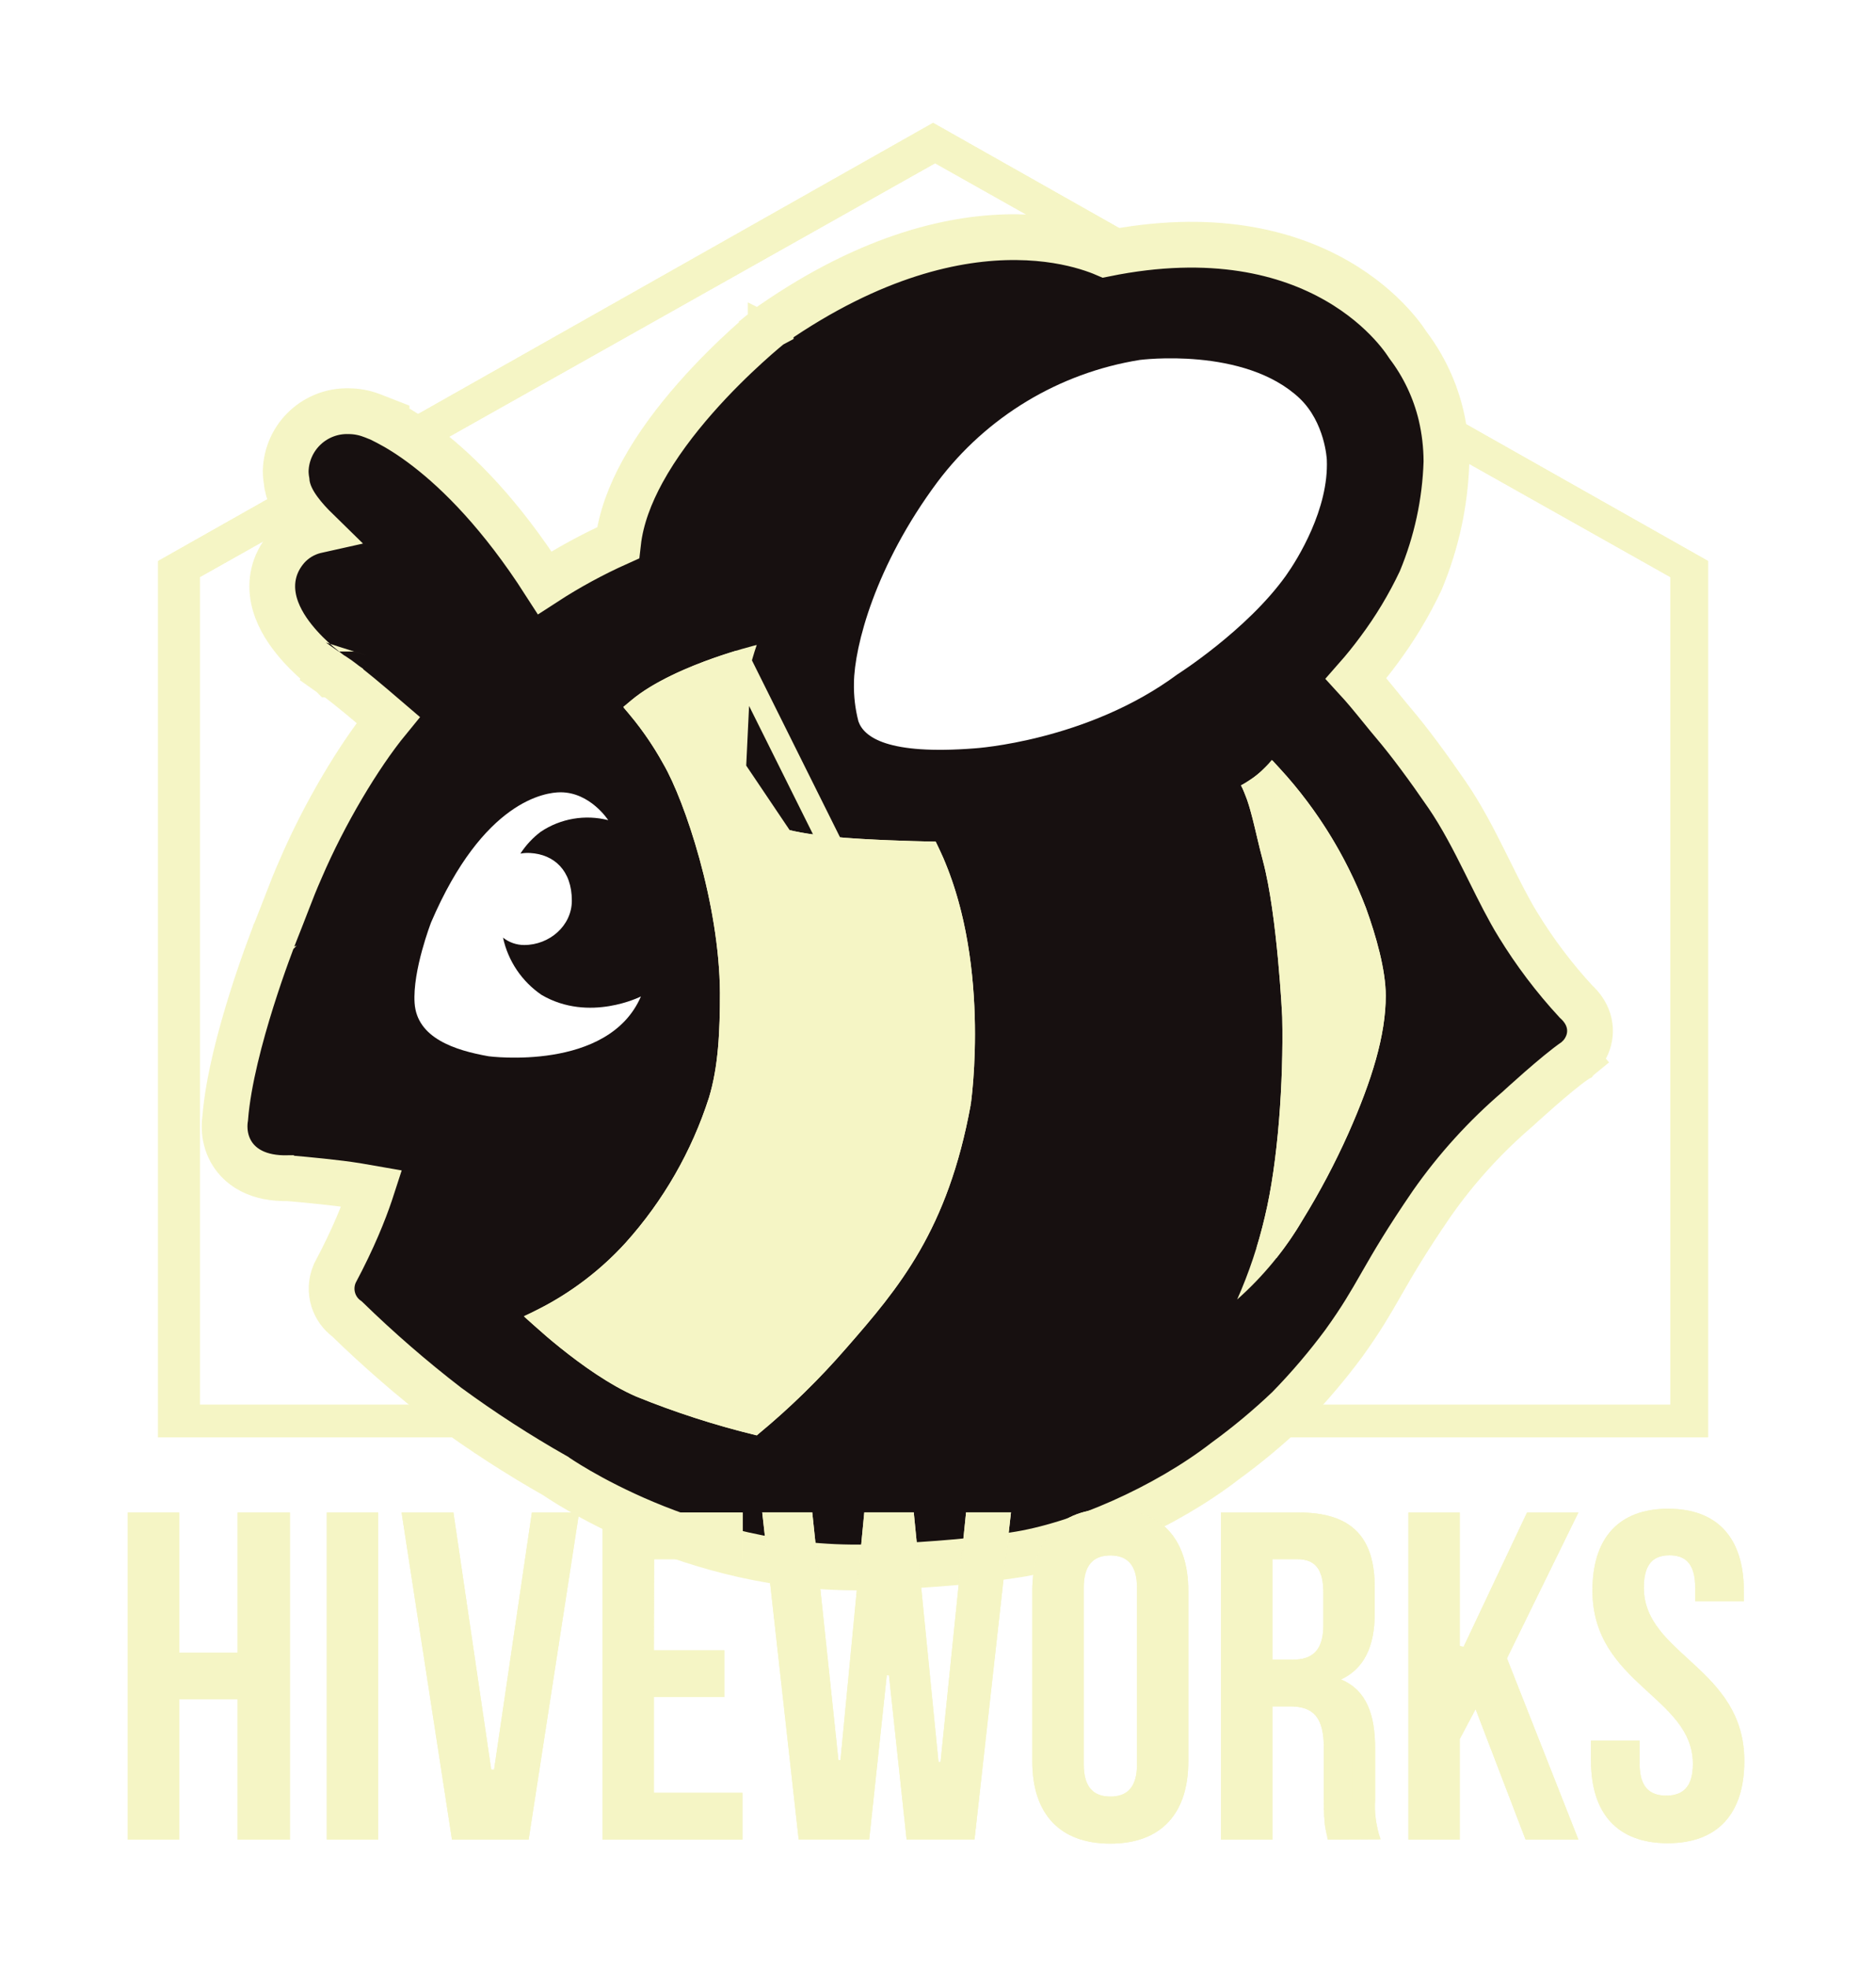 <svg width="82" height="86" viewBox="0 0 82 86" fill="none" xmlns="http://www.w3.org/2000/svg">
<g filter="url(#filter0_d_1420_6991)">
<path fill-rule="evenodd" clip-rule="evenodd" d="M40.786 5.369L6.91 24.516V62.812H74.66V24.516L40.786 5.369ZM40.873 7.134L8.735 25.219V61.388H73.01V25.219L40.873 7.134Z" fill="#F5F5C5"/>
<path d="M8.49 24.783L8.235 24.927V25.219V61.388V61.888H8.735H73.01H73.51V61.388V25.219V24.927L73.255 24.783L41.118 6.699L40.873 6.561L40.627 6.699L8.49 24.783ZM7.41 24.808L40.786 5.943L74.16 24.808V62.312H7.41V24.808Z" stroke="#F5F5C5"/>
</g>
<path d="M68.833 46.357L68.875 46.328L68.914 46.296L68.269 45.531C68.914 46.296 68.915 46.295 68.915 46.295L68.916 46.294L68.918 46.293L68.921 46.289L68.93 46.282L68.949 46.265C68.963 46.252 68.98 46.236 68.999 46.218C69.035 46.181 69.08 46.133 69.129 46.072C69.222 45.956 69.347 45.769 69.426 45.521C69.509 45.26 69.537 44.936 69.429 44.587C69.329 44.265 69.133 43.992 68.884 43.765C67.934 42.736 67.087 41.615 66.356 40.42L66.354 40.418C65.929 39.727 65.534 38.932 65.104 38.068C65.044 37.947 64.983 37.824 64.921 37.7C64.431 36.718 63.894 35.67 63.255 34.737L63.254 34.736C62.436 33.545 61.616 32.432 60.929 31.623C60.773 31.441 60.599 31.226 60.406 30.988L60.399 30.98C60.211 30.748 60.007 30.497 59.801 30.252C59.634 30.055 59.457 29.849 59.274 29.65C59.623 29.254 59.954 28.843 60.267 28.418C60.974 27.472 61.584 26.458 62.089 25.391L62.099 25.369L62.108 25.348C62.79 23.711 63.168 21.963 63.224 20.191L63.224 20.174L63.224 20.157C63.222 19.48 63.143 18.805 62.989 18.146L62.988 18.141C62.723 17.03 62.229 15.986 61.539 15.077C61.531 15.066 61.523 15.052 61.514 15.038C61.479 14.984 61.43 14.912 61.366 14.824C61.238 14.648 61.05 14.409 60.796 14.134C60.288 13.584 59.513 12.887 58.425 12.264C56.277 11.034 52.994 10.141 48.303 11.095C48.108 11.011 47.837 10.908 47.495 10.805C46.777 10.588 45.744 10.376 44.437 10.364C41.808 10.34 38.14 11.125 33.74 14.174L33.713 14.193L33.687 14.214L34.309 14.996C33.687 14.214 33.686 14.214 33.686 14.214L33.686 14.215L33.684 14.216L33.679 14.22L33.663 14.233C33.649 14.244 33.63 14.26 33.605 14.28C33.554 14.322 33.482 14.382 33.391 14.458C33.209 14.612 32.951 14.835 32.643 15.116C32.029 15.675 31.207 16.47 30.382 17.41C29.561 18.346 28.718 19.446 28.079 20.617C27.553 21.579 27.138 22.637 27.016 23.721C25.903 24.22 24.832 24.803 23.81 25.467C21.891 22.477 20.061 20.667 18.67 19.592C17.963 19.045 17.372 18.691 16.944 18.469C16.928 18.46 16.913 18.452 16.897 18.444V18.41L16.464 18.241C16.453 18.236 16.442 18.232 16.432 18.228C16.369 18.202 16.318 18.182 16.28 18.168C16.263 18.162 16.249 18.157 16.237 18.153C15.92 18.033 15.583 17.97 15.243 17.969C14.541 17.949 13.86 18.206 13.345 18.684C12.825 19.166 12.518 19.834 12.489 20.543L12.488 20.561L12.488 20.581C12.488 20.731 12.502 20.881 12.529 21.029C12.569 21.554 12.858 22.012 13.072 22.304C13.3 22.616 13.58 22.917 13.848 23.179C13.821 23.185 13.793 23.192 13.766 23.198C13.297 23.317 12.874 23.573 12.552 23.933L12.546 23.94L12.54 23.947C11.941 24.642 11.806 25.438 11.957 26.173C12.097 26.855 12.471 27.452 12.831 27.905C13.199 28.37 13.612 28.759 13.924 29.027C14.082 29.162 14.218 29.271 14.317 29.347C14.367 29.385 14.407 29.415 14.436 29.436L14.471 29.462L14.482 29.469L14.486 29.472L14.487 29.473L14.488 29.473C14.488 29.473 14.488 29.474 15.063 28.656L14.488 29.474L14.549 29.517L14.616 29.55C14.614 29.549 14.615 29.55 14.62 29.552C14.634 29.561 14.684 29.593 14.781 29.663C14.894 29.745 15.036 29.853 15.199 29.983C15.525 30.241 15.914 30.564 16.292 30.884C16.531 31.085 16.762 31.283 16.968 31.46C15.689 33.02 14.173 35.563 13.146 37.962C12.89 38.543 12.773 38.847 12.551 39.421C12.415 39.772 12.24 40.226 11.969 40.907L11.968 40.91L12.898 41.276C11.968 40.91 11.968 40.91 11.968 40.911L11.968 40.911L11.967 40.912L11.966 40.915L11.961 40.926L11.945 40.969C11.931 41.006 11.91 41.06 11.884 41.129C11.832 41.267 11.757 41.466 11.668 41.714C11.488 42.21 11.247 42.903 10.998 43.693C10.513 45.235 9.973 47.229 9.845 48.856C9.841 48.877 9.838 48.899 9.835 48.924C9.825 49.002 9.816 49.107 9.816 49.23C9.817 49.47 9.854 49.819 10.023 50.182C10.201 50.563 10.509 50.923 10.986 51.168C11.432 51.398 11.971 51.5 12.596 51.487L12.598 51.488L12.753 51.501C12.886 51.512 13.076 51.529 13.3 51.55C13.75 51.593 14.335 51.652 14.883 51.72C15.331 51.776 15.825 51.855 16.253 51.931C16.231 51.999 16.207 52.071 16.181 52.147C15.912 52.946 15.445 54.124 14.663 55.591L14.643 55.628L14.627 55.667C14.471 56.032 14.452 56.441 14.574 56.818C14.681 57.15 14.891 57.437 15.171 57.641C16.555 58.988 18.015 60.254 19.545 61.433L19.555 61.441L19.565 61.448C21.078 62.557 22.655 63.577 24.287 64.502C24.297 64.51 24.309 64.518 24.324 64.528C24.373 64.561 24.444 64.608 24.535 64.667C24.717 64.785 24.982 64.949 25.32 65.145C25.998 65.536 26.976 66.052 28.192 66.562C30.618 67.579 34.027 68.585 37.907 68.493L37.909 68.493L37.925 68.493L37.985 68.491C38.037 68.49 38.113 68.488 38.211 68.484C38.408 68.478 38.691 68.468 39.043 68.451C39.748 68.419 40.73 68.361 41.842 68.263L41.844 68.263C42.629 68.192 43.48 68.082 44.315 67.958C47.14 67.547 50.956 65.861 53.561 63.841C54.524 63.14 55.44 62.377 56.303 61.556L56.316 61.543L56.329 61.53C57.2 60.637 58.01 59.687 58.752 58.684L58.752 58.684L58.759 58.673C59.505 57.637 59.912 56.927 60.366 56.135C60.389 56.095 60.412 56.055 60.435 56.015C60.908 55.19 61.471 54.222 62.579 52.604C63.652 51.071 64.915 49.679 66.338 48.462L66.352 48.45L66.366 48.437L66.366 48.437L66.366 48.437L66.367 48.436L66.37 48.433L66.384 48.42L66.437 48.371C66.454 48.356 66.473 48.339 66.494 48.319C66.534 48.283 66.582 48.24 66.636 48.19C66.805 48.037 67.04 47.827 67.301 47.599C67.838 47.13 68.442 46.624 68.833 46.357Z" fill="#171010" stroke="#F5F5C5" stroke-width="2"/>
<g filter="url(#filter1_d_1420_6991)">
<path fill-rule="evenodd" clip-rule="evenodd" d="M28.015 43.545C26.591 46.848 21.362 46.16 21.362 46.16C19.873 45.898 18.223 45.359 18.122 43.831C18.027 42.416 18.843 40.308 18.843 40.308C21.133 34.966 23.86 34.623 24.501 34.623C25.802 34.623 26.585 35.841 26.585 35.841C26.086 35.714 25.566 35.693 25.059 35.78C24.552 35.867 24.068 36.059 23.64 36.345C23.288 36.609 22.986 36.934 22.747 37.303C22.889 37.276 23.034 37.267 23.178 37.277C24.215 37.336 24.998 38.036 24.995 39.361C24.995 40.454 24.015 41.3 22.91 41.297C22.575 41.297 22.25 41.183 21.987 40.975C22.207 41.996 22.812 42.893 23.676 43.48C25.76 44.695 28.015 43.545 28.015 43.545Z" fill="white"/>
</g>
<g filter="url(#filter2_d_1420_6991)">
<path fill-rule="evenodd" clip-rule="evenodd" d="M56.205 25.16C54.502 27.542 51.459 29.474 51.459 29.474C47.513 32.396 42.605 32.703 42.605 32.703C38.809 33 37.766 32.217 37.522 31.526C37.38 30.979 37.314 30.415 37.326 29.85C37.343 28.245 38.258 24.71 40.979 21.059C43.126 18.205 46.295 16.295 49.821 15.729C49.821 15.729 54.395 15.133 56.804 17.405C57.921 18.468 57.995 20.085 57.995 20.085C58.09 22.235 56.715 24.445 56.205 25.16Z" fill="white"/>
</g>
<g filter="url(#filter3_d_1420_6991)">
<path fill-rule="evenodd" clip-rule="evenodd" d="M22.901 57.514C22.901 57.514 25.489 60.025 27.815 61.031C29.524 61.726 31.283 62.292 33.077 62.726C34.484 61.568 35.792 60.294 36.987 58.917C39.3 56.27 41.427 53.759 42.43 48.274C42.43 48.274 43.404 41.693 40.897 36.779C40.897 36.779 39.324 36.758 37.642 36.66C35.897 36.559 33.83 36.33 33.202 35.704C32.904 35.407 32.696 34.254 32.606 33.533C32.568 33.236 32.562 32.938 32.538 32.542C32.503 31.477 32.571 30.411 32.74 29.358C32.831 28.962 32.944 28.57 33.077 28.185C33.077 28.185 28.955 29.177 27.252 30.916C27.926 31.676 28.513 32.509 29.003 33.399C29.926 34.993 31.445 39.477 31.469 43.387C31.469 45.064 31.403 46.609 30.986 47.976C30.232 50.318 28.993 52.474 27.35 54.304C26.106 55.671 24.591 56.765 22.901 57.514Z" fill="#F5F5C5"/>
<path d="M41.937 48.193L41.938 48.185L41.945 48.133C41.951 48.087 41.96 48.016 41.971 47.925C41.992 47.741 42.019 47.471 42.045 47.131C42.096 46.451 42.138 45.493 42.104 44.385C42.038 42.241 41.685 39.577 40.583 37.274C40.41 37.27 40.171 37.265 39.886 37.256C39.279 37.239 38.46 37.209 37.613 37.159M41.937 48.193L32.11 33.598C32.11 33.597 32.11 33.597 32.11 33.596M41.937 48.193C40.956 53.541 38.901 55.967 36.61 58.588L36.609 58.589C35.487 59.882 34.264 61.083 32.951 62.18C31.268 61.761 29.616 61.223 28.008 60.57C26.91 60.094 25.726 59.25 24.799 58.505C24.396 58.182 24.048 57.882 23.784 57.647C25.265 56.891 26.599 55.873 27.72 54.641L27.722 54.638C29.412 52.755 30.687 50.538 31.462 48.129L31.462 48.129L31.465 48.122C31.905 46.677 31.969 45.066 31.969 43.387L31.969 43.384C31.956 41.372 31.561 39.227 31.055 37.392C30.552 35.565 29.93 34.003 29.438 33.154C29.011 32.377 28.511 31.642 27.947 30.959C28.739 30.311 29.906 29.768 30.978 29.367C31.486 29.177 31.958 29.024 32.335 28.91M41.937 48.193L32.335 28.91M37.613 37.159L37.642 36.661L37.613 37.159C37.613 37.159 37.613 37.159 37.613 37.159ZM37.613 37.159C36.734 37.108 35.757 37.024 34.913 36.871C34.492 36.794 34.091 36.697 33.746 36.574C33.411 36.453 33.083 36.291 32.849 36.059L32.848 36.058C32.697 35.907 32.598 35.698 32.53 35.522C32.456 35.333 32.393 35.114 32.34 34.895C32.234 34.456 32.156 33.968 32.11 33.596M32.11 33.596C32.08 33.362 32.068 33.12 32.054 32.862C32.05 32.767 32.045 32.671 32.039 32.572L32.038 32.558L32.038 32.558C32.003 31.461 32.072 30.363 32.247 29.279L32.249 29.263L32.253 29.247C32.279 29.134 32.306 29.022 32.335 28.91M32.11 33.596L32.335 28.91" stroke="#F5F5C5"/>
</g>
<g filter="url(#filter4_d_1420_6991)">
<path fill-rule="evenodd" clip-rule="evenodd" d="M54.076 56.788C54.593 55.621 54.999 54.409 55.288 53.166C55.863 50.784 56.104 47.294 56.047 44.465C56.047 44.465 55.836 39.974 55.202 37.616C54.859 36.347 54.669 35.1 54.237 34.319C54.762 34.05 55.223 33.672 55.589 33.209C57.384 35.063 58.784 37.263 59.704 39.674C60.151 40.907 60.571 42.389 60.571 43.515C60.571 45.227 59.975 47.193 58.933 49.536C58.355 50.829 57.693 52.083 56.95 53.289C56.183 54.6 55.213 55.781 54.076 56.788V56.788Z" fill="#F5F5C5"/>
<path d="M56.518 53.036C56.185 53.606 55.812 54.151 55.402 54.666C55.542 54.209 55.666 53.748 55.775 53.282C56.363 50.842 56.605 47.306 56.547 44.455L56.548 44.455L56.547 44.442L56.047 44.465L56.047 44.465C56.547 44.442 56.547 44.442 56.547 44.441L56.547 44.441L56.547 44.441L56.547 44.438L56.546 44.428L56.544 44.389C56.543 44.355 56.54 44.304 56.536 44.24C56.529 44.111 56.519 43.925 56.504 43.694C56.474 43.233 56.427 42.593 56.36 41.879C56.228 40.46 56.014 38.71 55.685 37.486L55.684 37.486C55.584 37.112 55.501 36.761 55.419 36.413C55.36 36.163 55.302 35.915 55.237 35.661C55.137 35.266 55.025 34.874 54.883 34.522C55.14 34.354 55.379 34.162 55.597 33.947C57.168 35.667 58.403 37.669 59.236 39.848C59.679 41.073 60.071 42.484 60.071 43.515C60.071 45.121 59.51 47.008 58.477 49.333C57.908 50.605 57.255 51.839 56.524 53.026L56.524 53.026L56.518 53.036Z" stroke="#F5F5C5"/>
</g>
<g filter="url(#filter5_d_1420_6991)">
<path d="M7.833 80.39H5.585V66.096H7.833V72.222H10.385V66.096H12.672V80.39H10.385V74.256H7.833V80.39Z" fill="#F5F5C5"/>
<path d="M10.885 72.222V66.596H12.172V79.89H10.885V74.256V73.756H10.385H7.833H7.333V74.256V79.89H6.085V66.596H7.333V72.222V72.722H7.833H10.385H10.885V72.222Z" stroke="#F5F5C5"/>
</g>
<g filter="url(#filter6_d_1420_6991)">
<path d="M14.286 66.096H16.532V80.39H14.286V66.096Z" fill="#F5F5C5"/>
<path d="M14.786 66.596H16.032V79.89H14.786V66.596Z" stroke="#F5F5C5"/>
</g>
<g filter="url(#filter7_d_1420_6991)">
<path d="M21.534 77.755L23.249 66.096H25.313L23.107 80.39H19.756L17.553 66.096H19.819L21.534 77.755Z" fill="#F5F5C5"/>
<path d="M22.029 77.828L23.681 66.596H24.73L22.678 79.89H20.185L18.136 66.596H19.387L21.04 77.828H22.029Z" stroke="#F5F5C5"/>
</g>
<g filter="url(#filter8_d_1420_6991)">
<path d="M28.58 72.118H31.662V74.16H28.58V78.347H32.452V80.39H26.335V66.096H32.461V68.136H28.589L28.58 72.118Z" fill="#F5F5C5"/>
<path d="M28.08 72.117L28.079 72.618H28.58H31.162V73.66H28.58H28.08V74.16V78.347V78.847H28.58H31.951V79.89H26.835V66.596H31.96V67.636H28.589H28.09L28.089 68.135L28.08 72.117Z" stroke="#F5F5C5"/>
</g>
<g filter="url(#filter9_d_1420_6991)">
<path d="M38.809 72.767L37.993 80.384H34.91L33.317 66.09H35.503L36.694 77.362L37.778 66.09H39.94L41.066 77.442L42.227 66.09H44.19L42.596 80.384H39.627L38.809 72.767Z" fill="#F5F5C5"/>
<path d="M39.306 72.713L38.311 72.713L37.543 79.884H35.358L33.876 66.59H35.053L36.197 77.414L37.192 77.409L38.233 66.59H39.487L40.568 77.491L41.563 77.493L42.679 66.59H43.631L42.149 79.884H40.077L39.306 72.713Z" stroke="#F5F5C5"/>
</g>
<g filter="url(#filter10_d_1420_6991)">
<path d="M45.122 69.527C45.122 67.24 46.313 65.933 48.532 65.933C50.75 65.933 51.941 67.24 51.941 69.527V76.972C51.941 79.259 50.75 80.566 48.532 80.566C46.313 80.566 45.122 79.259 45.122 76.972V69.527ZM47.37 77.103C47.37 78.124 47.82 78.511 48.535 78.511C49.249 78.511 49.699 78.124 49.699 77.103V69.384C49.699 68.363 49.249 67.972 48.535 67.972C47.82 67.972 47.37 68.363 47.37 69.384V77.103Z" fill="#F5F5C5"/>
<path d="M45.622 69.527C45.622 68.465 45.898 67.706 46.359 67.214C46.816 66.728 47.521 66.433 48.532 66.433C49.542 66.433 50.247 66.728 50.704 67.214C51.165 67.706 51.441 68.465 51.441 69.527V76.972C51.441 78.033 51.165 78.793 50.704 79.284C50.247 79.771 49.542 80.066 48.532 80.066C47.521 80.066 46.816 79.771 46.359 79.284C45.898 78.793 45.622 78.033 45.622 76.972V69.527ZM46.87 77.103C46.87 77.675 46.995 78.171 47.313 78.524C47.64 78.888 48.089 79.011 48.535 79.011C48.98 79.011 49.429 78.888 49.757 78.524C50.074 78.171 50.199 77.675 50.199 77.103V69.384C50.199 68.811 50.074 68.316 49.757 67.962C49.43 67.597 48.981 67.472 48.535 67.472C48.088 67.472 47.639 67.597 47.312 67.962C46.995 68.316 46.87 68.811 46.87 69.384V77.103Z" stroke="#F5F5C5"/>
</g>
<g filter="url(#filter11_d_1420_6991)">
<path d="M58.067 80.39C57.945 80.021 57.865 79.795 57.865 78.633V76.388C57.865 75.06 57.415 74.569 56.394 74.569H55.616V80.39H53.371V66.096H56.76C59.089 66.096 60.089 67.177 60.089 69.372V70.495C60.089 71.963 59.619 72.925 58.618 73.392C59.744 73.863 60.107 74.947 60.107 76.436V78.642C60.067 79.232 60.15 79.823 60.351 80.378L58.067 80.39ZM55.616 68.136V72.529H56.495C57.332 72.529 57.844 72.159 57.844 71.016V69.607C57.844 68.586 57.495 68.136 56.7 68.136H55.616Z" fill="#F5F5C5"/>
<path d="M59.607 78.626C59.58 79.047 59.609 79.47 59.693 79.882L58.441 79.888C58.432 79.843 58.423 79.794 58.415 79.738C58.385 79.526 58.365 79.207 58.365 78.633V76.388C58.365 75.69 58.251 75.087 57.897 74.661C57.522 74.21 56.977 74.069 56.394 74.069H55.616H55.116V74.569V79.89H53.871V66.596H56.76C57.857 66.596 58.534 66.852 58.943 67.264C59.353 67.676 59.589 68.34 59.589 69.372V70.495C59.589 71.854 59.165 72.585 58.406 72.939L57.383 73.418L58.425 73.854C59.258 74.202 59.607 75 59.607 76.436V78.626ZM55.616 67.636H55.116V68.136V72.529V73.029H55.616H56.495C56.976 73.029 57.472 72.924 57.839 72.553C58.203 72.184 58.344 71.65 58.344 71.016V69.607C58.344 69.059 58.254 68.554 57.965 68.182C57.653 67.781 57.194 67.636 56.7 67.636H55.616Z" stroke="#F5F5C5"/>
</g>
<g filter="url(#filter12_d_1420_6991)">
<path d="M64.499 74.691L63.805 75.998V80.39H61.56V66.096H63.805V72.323L66.747 66.096H68.992L65.869 72.469L68.992 80.393H66.684L64.499 74.691Z" fill="#F5F5C5"/>
<path d="M64.966 74.512L64.572 73.486L64.057 74.456L63.363 75.763L63.305 75.873V75.998V79.89H62.06V66.596H63.305V72.323L64.257 72.537L67.064 66.596H68.19L65.42 72.249L65.323 72.447L65.403 72.653L68.258 79.893H67.028L64.966 74.512Z" stroke="#F5F5C5"/>
</g>
<g filter="url(#filter13_d_1420_6991)">
<path d="M72.915 65.933C75.101 65.933 76.223 67.24 76.223 69.527V69.974H74.097V69.378C74.097 68.357 73.689 67.966 72.975 67.966C72.26 67.966 71.852 68.357 71.852 69.378C71.852 72.317 76.244 72.868 76.244 76.954C76.244 79.241 75.101 80.548 72.894 80.548C70.687 80.548 69.544 79.241 69.544 76.954V76.06H71.667V77.082C71.667 78.103 72.117 78.469 72.832 78.469C73.546 78.469 73.996 78.103 73.996 77.082C73.996 74.14 69.606 73.589 69.606 69.506C69.606 67.24 70.729 65.933 72.915 65.933Z" fill="#F5F5C5"/>
<path d="M72.915 66.433C73.906 66.433 74.582 66.726 75.018 67.207C75.453 67.689 75.715 68.433 75.723 69.474H74.597V69.378C74.597 68.816 74.487 68.322 74.185 67.966C73.867 67.592 73.422 67.466 72.975 67.466C72.527 67.466 72.082 67.592 71.764 67.966C71.462 68.322 71.352 68.816 71.352 69.378C71.352 70.254 71.684 70.944 72.144 71.534C72.516 72.013 72.994 72.449 73.449 72.865C73.537 72.945 73.624 73.024 73.708 73.103C74.789 74.103 75.744 75.134 75.744 76.954C75.744 78.02 75.478 78.78 75.028 79.271C74.585 79.754 73.897 80.048 72.894 80.048C71.891 80.048 71.203 79.754 70.76 79.271C70.311 78.78 70.044 78.02 70.044 76.954V76.56H71.167V77.082C71.167 77.654 71.292 78.148 71.613 78.497C71.943 78.856 72.393 78.969 72.832 78.969C73.27 78.969 73.72 78.856 74.05 78.497C74.371 78.148 74.496 77.654 74.496 77.082C74.496 76.206 74.164 75.514 73.705 74.924C73.332 74.445 72.854 74.008 72.399 73.591C72.312 73.512 72.225 73.433 72.141 73.355C71.061 72.355 70.106 71.324 70.106 69.506C70.106 68.449 70.368 67.693 70.811 67.206C71.247 66.726 71.924 66.433 72.915 66.433Z" stroke="#F5F5C5"/>
</g>
<defs>
<filter id="filter0_d_1420_6991" x="1.91" y="0.369" width="77.75" height="67.443" filterUnits="userSpaceOnUse" color-interpolation-filters="sRGB">
<feFlood flood-opacity="0" result="BackgroundImageFix"/>
<feColorMatrix in="SourceAlpha" type="matrix" values="0 0 0 0 0 0 0 0 0 0 0 0 0 0 0 0 0 0 127 0" result="hardAlpha"/>
<feOffset/>
<feGaussianBlur stdDeviation="2.5"/>
<feComposite in2="hardAlpha" operator="out"/>
<feColorMatrix type="matrix" values="0 0 0 0 0.961 0 0 0 0 0.961 0 0 0 0 0.773 0 0 0 1 0"/>
<feBlend mode="normal" in2="BackgroundImageFix" result="effect1_dropShadow_1420_6991"/>
<feBlend mode="normal" in="SourceGraphic" in2="effect1_dropShadow_1420_6991" result="shape"/>
</filter>
<filter id="filter1_d_1420_6991" x="13.114" y="29.623" width="19.9" height="21.596" filterUnits="userSpaceOnUse" color-interpolation-filters="sRGB">
<feFlood flood-opacity="0" result="BackgroundImageFix"/>
<feColorMatrix in="SourceAlpha" type="matrix" values="0 0 0 0 0 0 0 0 0 0 0 0 0 0 0 0 0 0 127 0" result="hardAlpha"/>
<feOffset/>
<feGaussianBlur stdDeviation="2.5"/>
<feComposite in2="hardAlpha" operator="out"/>
<feColorMatrix type="matrix" values="0 0 0 0 0.961 0 0 0 0 0.961 0 0 0 0 0.773 0 0 0 1 0"/>
<feBlend mode="normal" in2="BackgroundImageFix" result="effect1_dropShadow_1420_6991"/>
<feBlend mode="normal" in="SourceGraphic" in2="effect1_dropShadow_1420_6991" result="shape"/>
</filter>
<filter id="filter2_d_1420_6991" x="32.324" y="10.658" width="30.676" height="27.109" filterUnits="userSpaceOnUse" color-interpolation-filters="sRGB">
<feFlood flood-opacity="0" result="BackgroundImageFix"/>
<feColorMatrix in="SourceAlpha" type="matrix" values="0 0 0 0 0 0 0 0 0 0 0 0 0 0 0 0 0 0 127 0" result="hardAlpha"/>
<feOffset/>
<feGaussianBlur stdDeviation="2.5"/>
<feComposite in2="hardAlpha" operator="out"/>
<feColorMatrix type="matrix" values="0 0 0 0 0.961 0 0 0 0 0.961 0 0 0 0 0.773 0 0 0 1 0"/>
<feBlend mode="normal" in2="BackgroundImageFix" result="effect1_dropShadow_1420_6991"/>
<feBlend mode="normal" in="SourceGraphic" in2="effect1_dropShadow_1420_6991" result="shape"/>
</filter>
<filter id="filter3_d_1420_6991" x="17.901" y="23.185" width="29.715" height="44.54" filterUnits="userSpaceOnUse" color-interpolation-filters="sRGB">
<feFlood flood-opacity="0" result="BackgroundImageFix"/>
<feColorMatrix in="SourceAlpha" type="matrix" values="0 0 0 0 0 0 0 0 0 0 0 0 0 0 0 0 0 0 127 0" result="hardAlpha"/>
<feOffset/>
<feGaussianBlur stdDeviation="2.5"/>
<feComposite in2="hardAlpha" operator="out"/>
<feColorMatrix type="matrix" values="0 0 0 0 0.961 0 0 0 0 0.961 0 0 0 0 0.773 0 0 0 1 0"/>
<feBlend mode="normal" in2="BackgroundImageFix" result="effect1_dropShadow_1420_6991"/>
<feBlend mode="normal" in="SourceGraphic" in2="effect1_dropShadow_1420_6991" result="shape"/>
</filter>
<filter id="filter4_d_1420_6991" x="49.076" y="28.209" width="16.495" height="33.579" filterUnits="userSpaceOnUse" color-interpolation-filters="sRGB">
<feFlood flood-opacity="0" result="BackgroundImageFix"/>
<feColorMatrix in="SourceAlpha" type="matrix" values="0 0 0 0 0 0 0 0 0 0 0 0 0 0 0 0 0 0 127 0" result="hardAlpha"/>
<feOffset/>
<feGaussianBlur stdDeviation="2.5"/>
<feComposite in2="hardAlpha" operator="out"/>
<feColorMatrix type="matrix" values="0 0 0 0 0.961 0 0 0 0 0.961 0 0 0 0 0.773 0 0 0 1 0"/>
<feBlend mode="normal" in2="BackgroundImageFix" result="effect1_dropShadow_1420_6991"/>
<feBlend mode="normal" in="SourceGraphic" in2="effect1_dropShadow_1420_6991" result="shape"/>
</filter>
<filter id="filter5_d_1420_6991" x="0.585" y="61.096" width="17.087" height="24.294" filterUnits="userSpaceOnUse" color-interpolation-filters="sRGB">
<feFlood flood-opacity="0" result="BackgroundImageFix"/>
<feColorMatrix in="SourceAlpha" type="matrix" values="0 0 0 0 0 0 0 0 0 0 0 0 0 0 0 0 0 0 127 0" result="hardAlpha"/>
<feOffset/>
<feGaussianBlur stdDeviation="2.5"/>
<feComposite in2="hardAlpha" operator="out"/>
<feColorMatrix type="matrix" values="0 0 0 0 0.961 0 0 0 0 0.961 0 0 0 0 0.773 0 0 0 1 0"/>
<feBlend mode="normal" in2="BackgroundImageFix" result="effect1_dropShadow_1420_6991"/>
<feBlend mode="normal" in="SourceGraphic" in2="effect1_dropShadow_1420_6991" result="shape"/>
</filter>
<filter id="filter6_d_1420_6991" x="9.286" y="61.096" width="12.245" height="24.294" filterUnits="userSpaceOnUse" color-interpolation-filters="sRGB">
<feFlood flood-opacity="0" result="BackgroundImageFix"/>
<feColorMatrix in="SourceAlpha" type="matrix" values="0 0 0 0 0 0 0 0 0 0 0 0 0 0 0 0 0 0 127 0" result="hardAlpha"/>
<feOffset/>
<feGaussianBlur stdDeviation="2.5"/>
<feComposite in2="hardAlpha" operator="out"/>
<feColorMatrix type="matrix" values="0 0 0 0 0.961 0 0 0 0 0.961 0 0 0 0 0.773 0 0 0 1 0"/>
<feBlend mode="normal" in2="BackgroundImageFix" result="effect1_dropShadow_1420_6991"/>
<feBlend mode="normal" in="SourceGraphic" in2="effect1_dropShadow_1420_6991" result="shape"/>
</filter>
<filter id="filter7_d_1420_6991" x="12.553" y="61.096" width="17.761" height="24.294" filterUnits="userSpaceOnUse" color-interpolation-filters="sRGB">
<feFlood flood-opacity="0" result="BackgroundImageFix"/>
<feColorMatrix in="SourceAlpha" type="matrix" values="0 0 0 0 0 0 0 0 0 0 0 0 0 0 0 0 0 0 127 0" result="hardAlpha"/>
<feOffset/>
<feGaussianBlur stdDeviation="2.5"/>
<feComposite in2="hardAlpha" operator="out"/>
<feColorMatrix type="matrix" values="0 0 0 0 0.961 0 0 0 0 0.961 0 0 0 0 0.773 0 0 0 1 0"/>
<feBlend mode="normal" in2="BackgroundImageFix" result="effect1_dropShadow_1420_6991"/>
<feBlend mode="normal" in="SourceGraphic" in2="effect1_dropShadow_1420_6991" result="shape"/>
</filter>
<filter id="filter8_d_1420_6991" x="21.335" y="61.096" width="16.126" height="24.294" filterUnits="userSpaceOnUse" color-interpolation-filters="sRGB">
<feFlood flood-opacity="0" result="BackgroundImageFix"/>
<feColorMatrix in="SourceAlpha" type="matrix" values="0 0 0 0 0 0 0 0 0 0 0 0 0 0 0 0 0 0 127 0" result="hardAlpha"/>
<feOffset/>
<feGaussianBlur stdDeviation="2.5"/>
<feComposite in2="hardAlpha" operator="out"/>
<feColorMatrix type="matrix" values="0 0 0 0 0.961 0 0 0 0 0.961 0 0 0 0 0.773 0 0 0 1 0"/>
<feBlend mode="normal" in2="BackgroundImageFix" result="effect1_dropShadow_1420_6991"/>
<feBlend mode="normal" in="SourceGraphic" in2="effect1_dropShadow_1420_6991" result="shape"/>
</filter>
<filter id="filter9_d_1420_6991" x="28.317" y="61.09" width="20.872" height="24.294" filterUnits="userSpaceOnUse" color-interpolation-filters="sRGB">
<feFlood flood-opacity="0" result="BackgroundImageFix"/>
<feColorMatrix in="SourceAlpha" type="matrix" values="0 0 0 0 0 0 0 0 0 0 0 0 0 0 0 0 0 0 127 0" result="hardAlpha"/>
<feOffset/>
<feGaussianBlur stdDeviation="2.5"/>
<feComposite in2="hardAlpha" operator="out"/>
<feColorMatrix type="matrix" values="0 0 0 0 0.961 0 0 0 0 0.961 0 0 0 0 0.773 0 0 0 1 0"/>
<feBlend mode="normal" in2="BackgroundImageFix" result="effect1_dropShadow_1420_6991"/>
<feBlend mode="normal" in="SourceGraphic" in2="effect1_dropShadow_1420_6991" result="shape"/>
</filter>
<filter id="filter10_d_1420_6991" x="40.122" y="60.933" width="16.819" height="24.633" filterUnits="userSpaceOnUse" color-interpolation-filters="sRGB">
<feFlood flood-opacity="0" result="BackgroundImageFix"/>
<feColorMatrix in="SourceAlpha" type="matrix" values="0 0 0 0 0 0 0 0 0 0 0 0 0 0 0 0 0 0 127 0" result="hardAlpha"/>
<feOffset/>
<feGaussianBlur stdDeviation="2.5"/>
<feComposite in2="hardAlpha" operator="out"/>
<feColorMatrix type="matrix" values="0 0 0 0 0.961 0 0 0 0 0.961 0 0 0 0 0.773 0 0 0 1 0"/>
<feBlend mode="normal" in2="BackgroundImageFix" result="effect1_dropShadow_1420_6991"/>
<feBlend mode="normal" in="SourceGraphic" in2="effect1_dropShadow_1420_6991" result="shape"/>
</filter>
<filter id="filter11_d_1420_6991" x="48.371" y="61.096" width="16.98" height="24.294" filterUnits="userSpaceOnUse" color-interpolation-filters="sRGB">
<feFlood flood-opacity="0" result="BackgroundImageFix"/>
<feColorMatrix in="SourceAlpha" type="matrix" values="0 0 0 0 0 0 0 0 0 0 0 0 0 0 0 0 0 0 127 0" result="hardAlpha"/>
<feOffset/>
<feGaussianBlur stdDeviation="2.5"/>
<feComposite in2="hardAlpha" operator="out"/>
<feColorMatrix type="matrix" values="0 0 0 0 0.961 0 0 0 0 0.961 0 0 0 0 0.773 0 0 0 1 0"/>
<feBlend mode="normal" in2="BackgroundImageFix" result="effect1_dropShadow_1420_6991"/>
<feBlend mode="normal" in="SourceGraphic" in2="effect1_dropShadow_1420_6991" result="shape"/>
</filter>
<filter id="filter12_d_1420_6991" x="56.56" y="61.096" width="17.433" height="24.297" filterUnits="userSpaceOnUse" color-interpolation-filters="sRGB">
<feFlood flood-opacity="0" result="BackgroundImageFix"/>
<feColorMatrix in="SourceAlpha" type="matrix" values="0 0 0 0 0 0 0 0 0 0 0 0 0 0 0 0 0 0 127 0" result="hardAlpha"/>
<feOffset/>
<feGaussianBlur stdDeviation="2.5"/>
<feComposite in2="hardAlpha" operator="out"/>
<feColorMatrix type="matrix" values="0 0 0 0 0.961 0 0 0 0 0.961 0 0 0 0 0.773 0 0 0 1 0"/>
<feBlend mode="normal" in2="BackgroundImageFix" result="effect1_dropShadow_1420_6991"/>
<feBlend mode="normal" in="SourceGraphic" in2="effect1_dropShadow_1420_6991" result="shape"/>
</filter>
<filter id="filter13_d_1420_6991" x="64.544" y="60.933" width="16.7" height="24.615" filterUnits="userSpaceOnUse" color-interpolation-filters="sRGB">
<feFlood flood-opacity="0" result="BackgroundImageFix"/>
<feColorMatrix in="SourceAlpha" type="matrix" values="0 0 0 0 0 0 0 0 0 0 0 0 0 0 0 0 0 0 127 0" result="hardAlpha"/>
<feOffset/>
<feGaussianBlur stdDeviation="2.5"/>
<feComposite in2="hardAlpha" operator="out"/>
<feColorMatrix type="matrix" values="0 0 0 0 0.961 0 0 0 0 0.961 0 0 0 0 0.773 0 0 0 1 0"/>
<feBlend mode="normal" in2="BackgroundImageFix" result="effect1_dropShadow_1420_6991"/>
<feBlend mode="normal" in="SourceGraphic" in2="effect1_dropShadow_1420_6991" result="shape"/>
</filter>
</defs>
</svg>

